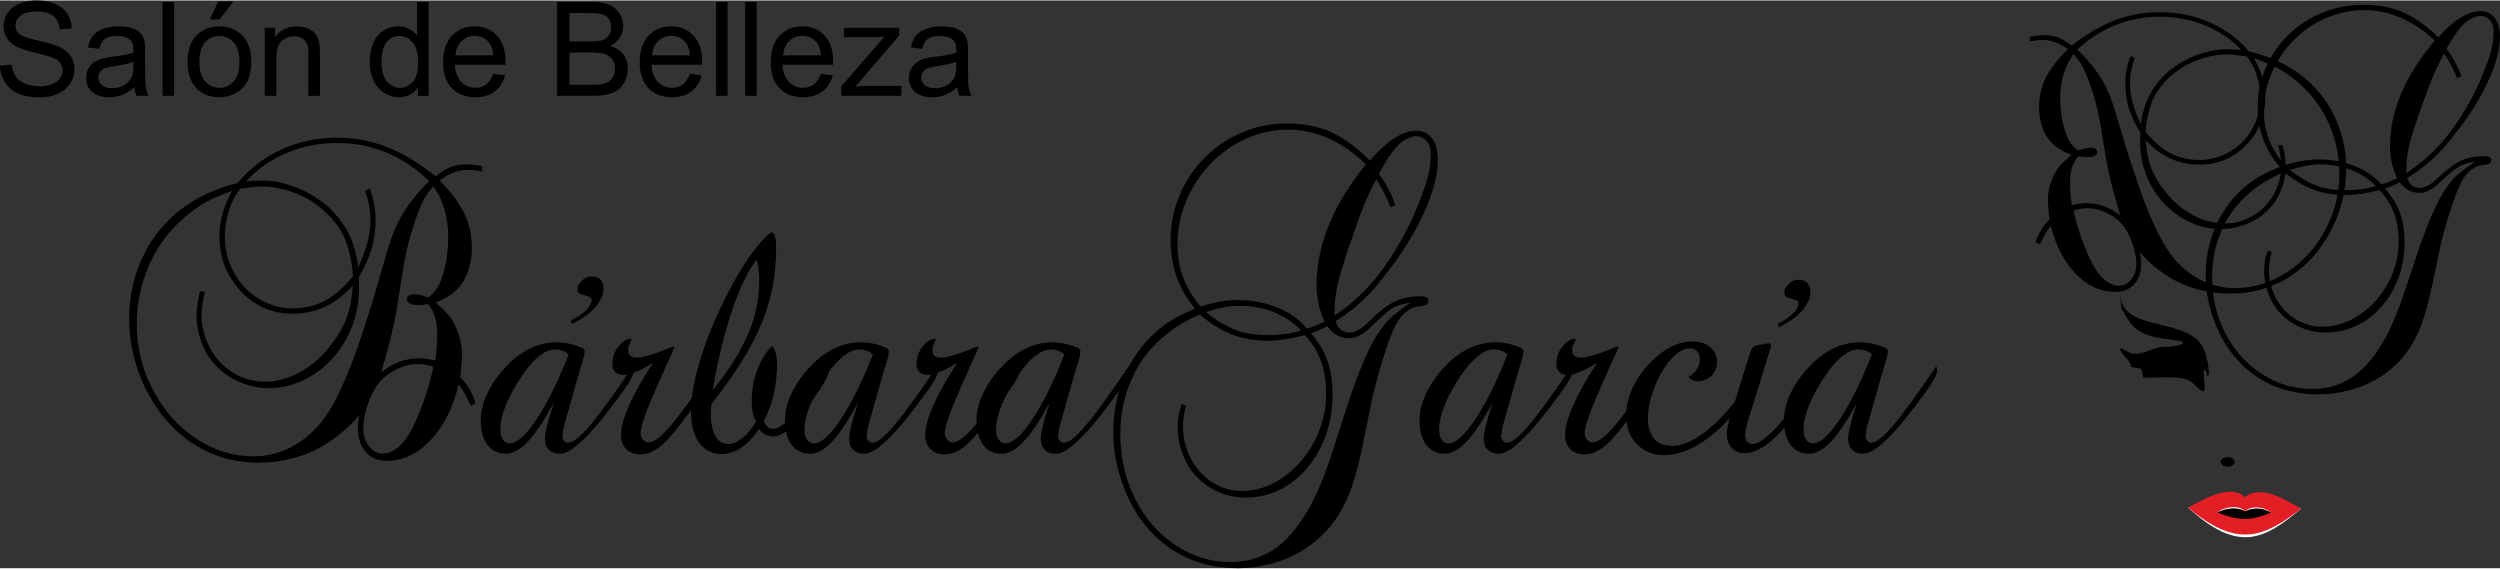 <?xml version="1.0" encoding="UTF-8"?>
<!DOCTYPE svg PUBLIC "-//W3C//DTD SVG 1.0//EN" "http://www.w3.org/TR/2001/REC-SVG-20010904/DTD/svg10.dtd">
<!-- Creator: CorelDRAW X8 -->
<svg xmlns="http://www.w3.org/2000/svg" xml:space="preserve" width="488px" height="111px" version="1.0" style="shape-rendering:geometricPrecision; text-rendering:geometricPrecision; image-rendering:optimizeQuality; fill-rule:evenodd; clip-rule:evenodd"
viewBox="0 0 365453 82994"
 xmlns:xlink="http://www.w3.org/1999/xlink">
 <rect x="0" y="0" width="365453" height="82994" fill="#333333" stroke="none"/>
 <defs>
  <style type="text/css">
   <![CDATA[
    .fil1 {fill:black}
    .fil4 {fill:black}
    .fil3 {fill:#E31E24}
    .fil2 {fill:#FEFEFE}
    .fil0 {fill:black;fill-rule:nonzero}
   ]]>
  </style>
 </defs>
 <g id="Capa_x0020_1">
  <g id="_2926017536432">
   <path class="fil0" d="M83134 51743c-232,-231 -529,-409 -887,-532 -357,-131 -730,-192 -1124,-192 -694,0 -1438,300 -2220,902 -790,601 -1595,1495 -2429,2690 -1087,1596 -1921,3077 -2488,4448 -565,1373 -849,2591 -849,3655 0,617 127,1110 372,1480 247,370 581,555 1006,555 1043,0 2347,-1164 3903,-3492 1557,-2321 3129,-5497 4716,-9514zm-2183 7085c-1437,2622 -2711,4518 -3821,5683 -1102,1163 -2168,1750 -3189,1750 -1132,0 -2026,-432 -2681,-1296 -656,-871 -983,-2066 -983,-3608 0,-1380 395,-2829 1177,-4348 789,-1511 1884,-2930 3299,-4256 976,-902 2019,-1588 3144,-2066 1117,-471 2257,-709 3426,-709 686,0 1349,77 1997,223 648,154 1289,370 1929,656l216 338 0 93c0,363 -179,1118 -544,2259 -186,601 -334,1080 -432,1442l-2012 7116c-14,31 -29,77 -44,139 -141,647 -216,1141 -216,1487 0,240 82,456 254,649 163,184 357,276 573,276 700,0 1758,-824 3165,-2482 1409,-1657 3524,-4556 6325,-8696 45,108 82,208 104,316 22,108 30,208 30,316 0,509 -462,1426 -1393,2729l-224 316 -260 363c-4216,5828 -7188,8743 -8901,8743 -715,0 -1266,-193 -1647,-579 -387,-377 -581,-941 -581,-1681 0,-393 105,-1002 306,-1842 201,-833 529,-1943 983,-3331zm23751 -5828c46,154 75,269 90,354 14,85 22,162 22,240 0,693 -647,1927 -1944,3700 -201,286 -365,509 -477,655 -2562,3648 -4394,5960 -5504,6939 -1104,979 -2175,1465 -3204,1465 -915,0 -1631,-254 -2137,-756 -514,-508 -767,-1225 -767,-2158 0,-1056 402,-2491 1213,-4318 806,-1819 1968,-3870 3479,-6159 -872,554 -1691,986 -2443,1302 -759,316 -1364,479 -1811,479 -558,0 -975,-139 -1266,-410 -290,-270 -439,-670 -439,-1195 0,-902 276,-1726 819,-2466 544,-740 1184,-1149 1908,-1242l88 139c-200,401 -342,717 -409,925 -74,208 -112,401 -112,563 0,393 105,686 313,872 216,192 536,284 976,284 447,0 1073,-123 1877,-362 797,-239 1944,-663 3449,-1264l171 139c-2167,4772 -3538,7902 -4104,9405 -566,1496 -849,2536 -849,3123 0,377 119,701 349,964 232,262 500,392 806,392 714,0 1705,-709 2971,-2135 1267,-1419 3576,-4580 6935,-9475zm-531 3978c2339,-2861 4060,-5590 5170,-8180 1102,-2590 1653,-5196 1653,-7833 0,-555 -30,-1095 -96,-1603 -68,-510 -164,-1010 -298,-1489 -1289,1712 -2496,4210 -3605,7494 -1111,3285 -2049,7155 -2824,11611zm6779 5689c-813,1188 -1684,2098 -2608,2715 -924,616 -1870,925 -2845,925 -1393,0 -2495,-556 -3293,-1658 -797,-1110 -1198,-2637 -1198,-4580 0,-2266 543,-5073 1623,-8395 1087,-3331 2593,-6769 4529,-10323 975,-1782 1944,-3316 2913,-4611 967,-1295 1854,-2243 2674,-2845l261 46c156,209 275,502 349,871 75,363 105,841 105,1435 0,3839 -701,7478 -2116,10925 -1408,3453 -3858,7393 -7345,11833 -14,170 -30,379 -44,633 -30,408 -45,671 -45,794 0,1403 224,2490 678,3253 447,772 1088,1157 1914,1157 641,0 1327,-293 2049,-879 730,-593 1385,-1403 1966,-2428 -215,-386 -380,-826 -484,-1319 -97,-486 -149,-1049 -149,-1680 0,-1520 261,-3000 782,-4426 529,-1434 1229,-2606 2115,-3523l202 0c201,347 357,716 454,1118 104,400 156,848 156,1341 0,1581 -163,3091 -499,4541 -335,1442 -826,2745 -1467,3909 165,370 350,655 581,840 223,193 499,285 820,285 737,0 1683,-647 2823,-1950 1146,-1303 2867,-3740 5169,-7309 52,108 97,216 127,324 30,116 44,239 44,377 0,479 -424,1373 -1266,2669l-156 246c-1639,2514 -2973,4271 -3985,5266 -1006,994 -1929,1487 -2756,1487 -410,0 -790,-92 -1140,-269 -350,-185 -663,-447 -938,-795zm16652 -10924c-231,-231 -528,-409 -887,-532 -357,-131 -729,-192 -1124,-192 -693,0 -1438,300 -2220,902 -790,601 -1595,1495 -2429,2690 -1087,1596 -1921,3077 -2487,4448 -566,1373 -850,2591 -850,3655 0,617 127,1110 373,1480 246,370 581,555 1005,555 1044,0 2347,-1164 3903,-3492 1558,-2321 3129,-5497 4716,-9514zm-2183 7085c-1437,2622 -2712,4518 -3821,5683 -1102,1163 -2168,1750 -3188,1750 -1133,0 -2026,-432 -2681,-1296 -656,-871 -984,-2066 -984,-3608 0,-1380 395,-2829 1177,-4348 789,-1511 1884,-2930 3299,-4256 977,-902 2019,-1588 3144,-2066 1118,-471 2258,-709 3426,-709 686,0 1349,77 1997,223 648,154 1289,370 1929,656l216 338 0 93c0,363 -179,1118 -543,2259 -187,601 -335,1080 -433,1442l-2011 7116c-15,31 -29,77 -45,139 -141,647 -216,1141 -216,1487 0,240 83,456 254,649 163,184 358,276 573,276 700,0 1758,-824 3166,-2482 1408,-1657 3523,-4556 6324,-8696 46,108 82,208 104,316 22,108 30,208 30,316 0,509 -462,1426 -1393,2729l-224 316 -260 363c-4216,5828 -7188,8743 -8901,8743 -715,0 -1266,-193 -1647,-579 -387,-377 -581,-941 -581,-1681 0,-393 105,-1002 306,-1842 201,-833 529,-1943 983,-3331zm23752 -5828c45,154 75,269 89,354 15,85 22,162 22,240 0,693 -647,1927 -1944,3700 -201,286 -364,509 -477,655 -2562,3648 -4394,5960 -5504,6939 -1103,979 -2175,1465 -3203,1465 -916,0 -1632,-254 -2138,-756 -514,-508 -767,-1225 -767,-2158 0,-1056 402,-2491 1214,-4318 805,-1819 1967,-3870 3478,-6159 -871,554 -1691,986 -2442,1302 -760,316 -1364,479 -1812,479 -557,0 -975,-139 -1265,-410 -291,-270 -440,-670 -440,-1195 0,-902 276,-1726 820,-2466 543,-740 1184,-1149 1907,-1242l89 139c-201,401 -343,717 -409,925 -75,208 -113,401 -113,563 0,393 105,686 313,872 216,192 537,284 976,284 447,0 1074,-123 1877,-362 797,-239 1944,-663 3449,-1264l171 139c-2167,4772 -3537,7902 -4104,9405 -566,1496 -848,2536 -848,3123 0,377 118,701 349,964 232,262 499,392 805,392 715,0 1705,-709 2971,-2135 1267,-1419 3577,-4580 6936,-9475zm6433 -1257c-231,-231 -528,-409 -887,-532 -357,-131 -729,-192 -1124,-192 -693,0 -1439,300 -2220,902 -789,601 -1594,1495 -2428,2690 -1088,1596 -1922,3077 -2489,4448 -565,1373 -849,2591 -849,3655 0,617 128,1110 373,1480 246,370 581,555 1005,555 1044,0 2347,-1164 3904,-3492 1556,-2321 3129,-5497 4715,-9514zm-2183 7085c-1437,2622 -2711,4518 -3821,5683 -1102,1163 -2168,1750 -3188,1750 -1132,0 -2026,-432 -2681,-1296 -656,-871 -984,-2066 -984,-3608 0,-1380 395,-2829 1177,-4348 789,-1511 1885,-2930 3300,-4256 976,-902 2019,-1588 3143,-2066 1118,-471 2258,-709 3427,-709 685,0 1348,77 1997,223 647,154 1288,370 1928,656l217 338 0 93c0,363 -179,1118 -544,2259 -186,601 -335,1080 -433,1442l-2011 7116c-15,31 -29,77 -44,139 -142,647 -217,1141 -217,1487 0,240 83,456 254,649 164,184 357,276 573,276 701,0 1758,-824 3166,-2482 1408,-1657 3524,-4556 6324,-8696 45,108 82,208 105,316 22,108 29,208 29,316 0,509 -461,1426 -1392,2729l-225 316 -260 363c-4216,5828 -7188,8743 -8901,8743 -715,0 -1266,-193 -1647,-579 -386,-377 -581,-941 -581,-1681 0,-393 105,-1002 306,-1842 201,-833 529,-1943 983,-3331z"/>
   <path class="fil0" d="M62745 26389c-3879,-3692 -8360,-5550 -13455,-5550 -2663,0 -5116,485 -7389,1454 -2331,993 -4292,2366 -5909,4131l591 -35c1527,-46 2118,-69 1794,-69 1260,0 2531,208 3791,612 1281,403 2508,957 3656,1649 1193,727 2197,1535 3009,2435 1015,1130 1806,2296 2342,3519 546,1210 947,2687 1214,4430 1170,-2550 1762,-4800 1762,-6761 0,-1488 -256,-2942 -780,-4361l679 -369c569,1546 847,3057 847,4523 0,1603 -189,3045 -579,4326 -390,1269 -1015,2630 -1861,4095 22,312 33,842 33,1581 0,2595 -591,5030 -1772,7303 -1215,2273 -2832,4073 -4861,5376 -2074,1328 -4247,1996 -6532,1996 -1460,0 -2843,-288 -4146,-842 -1304,-519 -2441,-1269 -3400,-2238 -959,-923 -1694,-2042 -2219,-3380 -546,-1281 -813,-2677 -813,-4189 0,-923 155,-2099 490,-3519l714 69c-324,1420 -491,2539 -491,3347 0,1742 412,3368 1249,4903 824,1534 1939,2723 3355,3588 1415,877 2966,1316 4637,1316 1772,0 3500,-473 5195,-1420 1683,-923 3143,-2215 4414,-3853 1080,-1396 1873,-2734 2352,-4026 479,-1281 780,-2862 914,-4731 -1349,1442 -2721,2481 -4114,3115 -1437,646 -2998,981 -4670,981 -3009,0 -5551,-1108 -7613,-3323 -2073,-2204 -3099,-4903 -3099,-8111 0,-2065 602,-4245 1828,-6518 -1727,635 -3043,1200 -3957,1719 -914,496 -1995,1303 -3267,2399 -2174,1939 -3834,4235 -4959,6900 -1160,2699 -1728,5504 -1728,8387 0,3485 780,6715 2352,9657 1538,2977 3633,5342 6264,7107 2609,1753 5428,2631 8461,2631 2196,0 4269,-589 6208,-1754 1951,-1177 3590,-2826 4893,-4973 1284,-2053 2676,-5191 4182,-9425 1459,-4374 2485,-7626 3064,-9773 836,-2954 1416,-4914 1772,-5883 324,-993 758,-1985 1306,-2977 912,-1731 2328,-3554 4246,-5469zm-11137 13891c-199,-2226 -612,-4096 -1247,-5573 -647,-1441 -1628,-2746 -2932,-3888 -1137,-1084 -2541,-1961 -4213,-2642 -1706,-646 -3345,-980 -4939,-980 -713,0 -1772,115 -3165,334 -691,842 -1237,1892 -1628,3150 -424,1257 -623,2549 -623,3854 0,1845 444,3588 1337,5237 891,1650 2106,2919 3622,3819 1505,946 3166,1419 4994,1419 1750,0 3311,-369 4704,-1119 1371,-738 2731,-1938 4090,-3611zm11985 12333c211,-922 322,-2215 322,-3888 0,-1846 -445,-3299 -1338,-4360 -501,114 -924,172 -1271,172 -1225,0 -1827,-300 -1827,-911 56,-450 423,-681 1070,-681 524,0 1215,162 2063,473 802,-623 1371,-1339 1693,-2123 803,-1961 1215,-4211 1215,-6760 0,-2862 -725,-5319 -2162,-7373 -736,820 -1294,1638 -1661,2469 -413,877 -825,1961 -1237,3242 -546,1673 -1003,3484 -1382,5446 -235,1395 -513,3161 -847,5307 -257,1730 -569,3380 -948,4938 -346,1511 -870,3449 -1560,5814 1671,-1372 3533,-2065 5583,-2065 525,0 1283,104 2287,300zm-235 946c-736,-265 -1482,-404 -2219,-404 -1070,0 -2106,254 -3131,750 -1093,542 -1929,1166 -2520,1893 -668,784 -1237,1845 -1694,3172 -457,1304 -691,2492 -691,3553 0,1062 279,1939 825,2631 557,727 1226,1085 1984,1085 1851,0 3499,-1638 4938,-4903 1126,-2608 1962,-5204 2508,-7777zm6176 5307l-692 405c-691,-1523 -1293,-2562 -1794,-3105 -825,3358 -2174,6035 -4047,8042 -1917,2054 -4058,3080 -6431,3080 -1305,0 -2341,-426 -3099,-1292 -770,-853 -1149,-2030 -1149,-3542 0,-588 67,-1200 201,-1822 -4013,4614 -8906,6922 -14703,6922 -2017,0 -3879,-277 -5585,-842 -1738,-588 -3333,-1397 -4758,-2435 -1483,-1061 -2832,-2399 -4058,-4027 -1516,-2088 -2642,-4267 -3356,-6517 -791,-2343 -1182,-4742 -1182,-7200 0,-3219 658,-6218 1963,-8987 1282,-2757 3121,-5065 5517,-6934 2353,-1823 5150,-3127 8394,-3923 1672,-2065 3790,-3692 6331,-4869 2531,-1165 5273,-1754 8238,-1754 2519,0 4927,451 7212,1351 2307,899 4682,2330 7123,4292 914,-693 1672,-1154 2285,-1385 669,-243 1438,-369 2285,-369 569,0 1315,92 2252,265l0 785c-825,-162 -1516,-243 -2062,-243 -1438,0 -2820,520 -4147,1558 1683,1708 2887,3334 3623,4868 724,1512 1082,3185 1082,5031 0,1246 -213,2434 -648,3588 -401,1062 -991,1961 -1805,2699 -580,566 -1528,1120 -2832,1662 959,831 1606,1477 1951,1926 546,670 1003,1547 1371,2597 357,1061 525,2099 525,3115 0,288 -57,1061 -157,2295l0 312c-44,104 -78,335 -100,669 981,947 1727,2216 2252,3784z"/>
   <path class="fil0" d="M191654 48674c1091,1261 1886,2589 2384,3982 498,1415 753,3059 753,4946 0,2150 -329,4113 -965,5912 -667,1843 -1567,3444 -2702,4793 -1144,1372 -2490,2446 -4038,3214 -1546,768 -3199,1151 -4937,1151 -1389,0 -2692,-252 -3911,-767 -1219,-516 -2290,-1239 -3200,-2183 -933,-921 -1644,-2051 -2142,-3378 -497,-1283 -741,-2632 -741,-4047 0,-1108 191,-2205 594,-3280l645 231c-306,964 -465,1919 -465,2851 0,1810 381,3422 1145,4859 794,1503 1833,2654 3136,3466 1325,855 2755,1284 4291,1284 2131,0 4145,-658 6052,-1986 1929,-1349 3455,-3115 4600,-5309 1134,-2204 1706,-4530 1706,-6964 0,-3565 -1049,-6395 -3138,-8523 -2087,538 -3889,812 -5404,812 -1972,0 -3698,-307 -5182,-899 -1558,-581 -3137,-1558 -4747,-2929 -2364,987 -4430,2336 -6211,4047 -1780,1734 -3115,3740 -4005,6010 -933,2294 -1400,4761 -1400,7427 0,3422 711,6559 2141,9410 1452,2896 3402,5155 5871,6779 2459,1678 5172,2511 8128,2511 2586,0 4854,-745 6804,-2215 1939,-1459 3699,-3740 5278,-6844 720,-1437 1452,-3181 2172,-5243 392,-1130 720,-2139 996,-3016 307,-922 541,-1612 679,-2073 147,-461 275,-867 370,-1207 1844,-5824 3433,-9850 4759,-12054 657,-1086 1250,-1931 1770,-2501 507,-559 1388,-1294 2638,-2194 21,-11 276,-208 774,-570 -890,120 -1643,340 -2269,636 -583,286 -1271,812 -2076,1579l-1653 1569c-1008,943 -1993,1415 -2946,1415 -1283,0 -2343,-582 -3170,-1766 -636,340 -1430,702 -2384,1064zm-1463 -450c-1102,-1141 -2426,-2029 -3973,-2665 -1611,-625 -3306,-933 -5066,-933 -1377,0 -3009,308 -4875,933 1601,1261 3075,2139 4420,2632 1324,494 2861,735 4620,735 1908,0 3529,-230 4874,-702zm3445 -1283c-785,-1635 -1176,-3422 -1176,-5375 0,-5802 2395,-11670 7206,-17604 -1166,-1141 -2363,-2084 -3603,-2830 -1240,-745 -2512,-1305 -3804,-1689 -1293,-373 -2619,-559 -3965,-559 -2108,0 -4154,439 -6145,1316 -1918,855 -3656,2084 -5183,3663 -1515,1569 -2691,3368 -3539,5396 -868,2019 -1303,4158 -1303,6428 0,1722 264,3291 805,4728 540,1502 1398,2950 2575,4332 1971,-636 3794,-954 5468,-954 1410,0 2734,165 3974,504 1346,374 2490,845 3445,1415 1016,603 1906,1350 2670,2249l498 -154c328,-87 858,-306 1579,-647 0,0 170,-77 498,-219zm1463 -1712l0 867c1982,-1403 3677,-2873 5055,-4398 1387,-1525 2755,-3400 4101,-5648 1409,-2359 2596,-4871 3571,-7525 498,-1327 848,-2479 1059,-3444 181,-878 276,-1755 276,-2633 0,-768 -202,-1393 -593,-1864 -413,-494 -932,-735 -1548,-735 -455,0 -953,154 -1494,450 -519,274 -1027,701 -1546,1283 -711,833 -1516,2095 -2427,3762 911,1152 1716,2676 2427,4563l-689 318 -372 -867c-561,-1239 -1134,-2314 -1738,-3213 -699,1283 -1345,2654 -1928,4113 -307,757 -764,1996 -1357,3729 -710,1996 -1187,3411 -1430,4245 -435,1349 -753,2435 -933,3280 -287,1370 -434,2610 -434,3717zm159 1646c307,1107 964,1667 1981,1667 869,0 1813,-526 2829,-1569 1400,-1392 2660,-2369 3752,-2928 1060,-537 2353,-800 3878,-800 732,0 1092,208 1092,636 0,285 -85,471 -254,581 -202,109 -572,198 -1113,263 -519,33 -1039,230 -1557,571 -531,361 -986,812 -1357,1348 -583,802 -1240,2304 -1960,4531 -351,1075 -668,2128 -965,3148 -561,2062 -847,3159 -869,3279l-1399 6878c-699,3476 -1451,6164 -2267,8072 -849,1963 -1909,3642 -3190,5013 -1123,1195 -2342,2182 -3668,2950 -1366,812 -2839,1426 -4407,1832 -1611,428 -3201,647 -4748,647 -5405,0 -9792,-1909 -13162,-5726 -1601,-1820 -2851,-4003 -3762,-6547 -912,-2534 -1367,-5090 -1367,-7689 0,-1963 275,-3906 805,-5814 541,-1864 1314,-3576 2332,-5144 974,-1536 2193,-2906 3666,-4113 615,-527 1357,-1031 2204,-1502 540,-330 1515,-802 2947,-1415 -2385,-2787 -3572,-6154 -3572,-10092 0,-2292 446,-4464 1335,-6526 870,-2073 2099,-3904 3699,-5495 1590,-1580 3422,-2808 5490,-3663 2034,-856 4195,-1283 6496,-1283 2395,0 4536,416 6422,1250 1885,877 3782,2270 5679,4179 2513,-2907 4780,-4366 6837,-4366 932,0 1684,384 2267,1152 551,768 838,1777 838,3027 0,2008 -542,4300 -1622,6877 -1113,2655 -2670,5364 -4652,8128 -1102,1491 -2024,2687 -2766,3564 -870,1009 -1781,1931 -2734,2765 -933,790 -1983,1557 -3158,2314z"/>
   <path class="fil0" d="M220366 51742c-230,-232 -528,-409 -886,-532 -357,-130 -730,-192 -1125,-192 -692,0 -1437,299 -2219,902 -790,600 -1594,1494 -2428,2690 -1087,1595 -1922,3076 -2489,4448 -565,1373 -848,2591 -848,3655 0,616 126,1110 372,1480 245,371 580,555 1006,555 1042,0 2346,-1164 3902,-3492 1557,-2321 3129,-5497 4715,-9514zm-2182 7085c-1438,2622 -2711,4518 -3821,5682 -1102,1164 -2169,1750 -3189,1750 -1131,0 -2025,-432 -2681,-1295 -656,-871 -982,-2066 -982,-3608 0,-1381 393,-2830 1176,-4348 789,-1511 1884,-2930 3300,-4256 975,-902 2018,-1588 3144,-2067 1117,-469 2256,-709 3426,-709 685,0 1348,78 1997,224 647,154 1287,370 1928,656l216 339 0 92c0,362 -179,1118 -545,2259 -185,601 -334,1079 -430,1442l-2011 7115c-15,31 -30,78 -45,139 -142,648 -216,1142 -216,1488 0,239 81,455 253,648 163,186 357,278 573,278 701,0 1758,-826 3166,-2483 1408,-1657 3523,-4556 6324,-8697 45,109 82,209 105,317 21,108 29,208 29,316 0,509 -461,1426 -1393,2730l-223 314 -261 364c-4216,5828 -7188,8742 -8901,8742 -715,0 -1267,-193 -1646,-578 -388,-377 -582,-941 -582,-1681 0,-393 105,-1002 306,-1842 202,-833 529,-1944 983,-3331zm24524 -5828c44,154 74,269 89,354 15,85 21,162 21,239 0,693 -647,1928 -1942,3701 -202,286 -366,509 -477,655 -2563,3647 -4395,5959 -5504,6939 -1103,979 -2176,1465 -3204,1465 -916,0 -1631,-255 -2138,-755 -514,-510 -768,-1226 -768,-2159 0,-1057 403,-2491 1215,-4319 804,-1819 1966,-3870 3479,-6159 -871,555 -1691,987 -2443,1303 -761,316 -1364,478 -1810,478 -560,0 -976,-139 -1267,-409 -291,-269 -440,-670 -440,-1195 0,-902 276,-1727 821,-2467 543,-740 1183,-1149 1906,-1242l89 140c-200,401 -342,717 -410,924 -75,209 -111,402 -111,564 0,393 105,686 313,871 216,193 536,285 976,285 446,0 1072,-123 1876,-362 798,-239 1946,-663 3449,-1265l171 140c-2167,4772 -3537,7902 -4104,9405 -566,1496 -849,2537 -849,3122 0,379 120,702 350,964 231,263 499,394 805,394 715,0 1705,-710 2972,-2136 1267,-1419 3575,-4580 6935,-9475zm14489 362c16,61 31,131 38,200 8,77 8,201 8,363 0,392 -97,825 -298,1287 -194,471 -581,1149 -1163,2035 -1966,2953 -4037,5220 -6212,6816 -2175,1596 -4290,2397 -6362,2397 -1601,0 -2912,-539 -3946,-1626 -1037,-1087 -1550,-2467 -1550,-4155 0,-1188 246,-2375 730,-3571 491,-1186 1184,-2319 2085,-3383 1073,-1250 2198,-2214 3367,-2884 1177,-671 2331,-1002 3487,-1002 1072,0 1943,285 2614,847 670,563 1006,1304 1006,2229 0,748 -276,1395 -827,1943 -560,539 -1214,809 -1990,809 -319,0 -587,-46 -796,-146 -210,-100 -395,-263 -559,-486 499,-285 901,-663 1206,-1118 306,-463 455,-909 455,-1342 0,-547 -127,-963 -372,-1264 -247,-300 -604,-454 -1065,-454 -529,0 -1059,177 -1602,531 -551,355 -1080,879 -1609,1566 -857,1087 -1564,2396 -2116,3932 -551,1534 -827,2937 -827,4201 0,1295 306,2282 910,2976 603,694 1475,1040 2629,1040 1803,0 3821,-1025 6063,-3068 2243,-2051 4470,-4942 6696,-8673zm-4145 7024l2853 -9106c89,-254 200,-447 327,-570 134,-132 306,-217 522,-263l1645 -315 172 0c104,0 179,23 238,77 60,54 90,131 90,238 0,77 0,131 -8,170 -7,39 -22,69 -37,100l-3032 9761c-254,779 -432,1426 -551,1928 -112,500 -171,871 -171,1095 0,423 97,747 298,986 193,231 469,347 812,347 894,0 2182,-964 3873,-2884 1699,-1919 3837,-4827 6406,-8727 30,139 53,247 67,339 16,93 22,170 22,247 0,694 -655,1967 -1966,3816 -202,294 -350,509 -455,655 -2078,2868 -3821,4896 -5213,6092 -1401,1195 -2704,1795 -3926,1795 -790,0 -1415,-255 -1891,-771 -471,-508 -709,-1195 -709,-2050 0,-301 53,-709 165,-1211 111,-508 267,-1087 469,-1749zm20582 -8643c-230,-232 -528,-409 -887,-532 -356,-130 -728,-192 -1123,-192 -693,0 -1438,299 -2220,902 -789,600 -1593,1494 -2428,2690 -1088,1595 -1923,3076 -2488,4448 -566,1373 -849,2591 -849,3655 0,616 127,1110 373,1480 245,371 581,555 1005,555 1042,0 2345,-1164 3903,-3492 1556,-2321 3129,-5497 4714,-9514zm-2181 7085c-1438,2622 -2712,4518 -3822,5682 -1103,1164 -2167,1750 -3188,1750 -1133,0 -2026,-432 -2682,-1295 -655,-871 -982,-2066 -982,-3608 0,-1381 394,-2830 1176,-4348 790,-1511 1885,-2930 3301,-4256 975,-902 2017,-1588 3143,-2067 1117,-469 2256,-709 3426,-709 685,0 1349,78 1996,224 648,154 1289,370 1929,656l217 339 0 92c0,362 -179,1118 -545,2259 -186,601 -335,1079 -431,1442l-2011 7115c-16,31 -30,78 -45,139 -143,648 -216,1142 -216,1488 0,239 81,455 253,648 164,186 357,278 573,278 701,0 1758,-826 3166,-2483 1408,-1657 3523,-4556 6324,-8697 45,109 83,209 105,317 22,108 30,208 30,316 0,509 -463,1426 -1394,2730l-223 314 -261 364c-4216,5828 -7188,8742 -8901,8742 -715,0 -1267,-193 -1647,-578 -386,-377 -581,-941 -581,-1681 0,-393 105,-1002 306,-1842 202,-833 529,-1944 984,-3331z"/>
   <path class="fil0" d="M83473 46784c1704,-883 2691,-1763 2963,-2648 98,-317 74,-543 -77,-675 -147,-129 -416,-244 -808,-336 -389,-93 -671,-182 -836,-266 -171,-84 -259,-243 -271,-477 -18,-84 -21,-204 -7,-362 19,-155 26,-243 25,-270 292,-455 589,-800 890,-1043 300,-243 690,-363 1166,-363 662,0 1142,226 1424,681 288,451 356,1057 213,1812 -544,1768 -2060,3253 -4544,4456l-138 -509z"/>
   <path class="fil0" d="M259897 47268c1704,-884 2691,-1764 2962,-2648 98,-317 75,-543 -77,-676 -147,-128 -415,-243 -808,-336 -388,-92 -670,-181 -836,-265 -170,-84 -259,-243 -270,-477 -19,-85 -22,-204 -7,-362 18,-155 25,-243 24,-270 292,-455 589,-800 890,-1043 301,-244 691,-363 1166,-363 662,0 1142,225 1424,681 289,451 357,1057 213,1812 -543,1768 -2059,3253 -4543,4455l-138 -508z"/>
   <path class="fil0" d="M0 9535l1704 -154c80,690 268,1254 564,1698 298,441 757,798 1379,1072 623,272 1325,409 2103,409 693,0 1302,-102 1832,-310 529,-207 922,-491 1180,-851 259,-361 390,-754 390,-1175 0,-428 -124,-801 -374,-1123 -248,-319 -660,-587 -1234,-807 -367,-141 -1181,-364 -2441,-667 -1261,-304 -2142,-587 -2646,-855 -654,-345 -1139,-773 -1459,-1280 -321,-508 -482,-1079 -482,-1708 0,-695 199,-1343 591,-1943 393,-603 964,-1059 1720,-1372 753,-312 1592,-469 2515,-469 1015,0 1912,163 2686,491 776,326 1373,807 1791,1446 418,635 641,1356 673,2160l-1742 134c-93,-864 -409,-1519 -948,-1959 -540,-444 -1337,-664 -2390,-664 -1098,0 -1898,201 -2400,603 -500,402 -752,887 -752,1456 0,490 178,896 532,1216 351,315 1260,643 2735,976 1475,335 2485,625 3035,874 795,367 1385,830 1764,1394 380,562 569,1210 569,1944 0,731 -208,1413 -626,2058 -418,645 -1015,1145 -1797,1504 -782,357 -1659,536 -2639,536 -1238,0 -2275,-183 -3111,-543 -839,-360 -1494,-903 -1969,-1630 -479,-726 -727,-1545 -753,-2461zm19645 3159c-626,533 -1229,907 -1806,1126 -578,220 -1197,329 -1861,329 -1091,0 -1931,-264 -2518,-798 -587,-529 -881,-1209 -881,-2035 0,-486 113,-929 333,-1331 223,-402 514,-721 871,-964 360,-243 762,-428 1212,-552 332,-86 833,-169 1500,-252 1360,-159 2365,-354 3006,-578 6,-230 10,-377 10,-437 0,-682 -160,-1164 -479,-1446 -431,-379 -1072,-567 -1921,-567 -794,0 -1382,140 -1758,418 -380,278 -657,768 -840,1477l-1646 -229c150,-706 396,-1277 740,-1711 345,-434 843,-766 1494,-1002 647,-233 1404,-351 2259,-351 848,0 1542,98 2074,300 530,201 922,449 1171,753 249,303 424,686 527,1149 54,287 83,804 83,1547l0 2234c0,1561 35,2547 105,2964 67,419 207,818 412,1201l-1762 0c-169,-355 -278,-770 -325,-1245zm-134 -3734c-613,249 -1532,460 -2757,632 -696,99 -1187,211 -1475,335 -287,125 -507,307 -663,543 -157,239 -237,504 -237,798 0,443 170,817 511,1113 342,297 839,447 1494,447 647,0 1225,-140 1732,-425 504,-280 878,-666 1114,-1155 182,-379 271,-938 271,-1675l10 -613zm4254 4979l0 -13709 1685 0 0 13709 -1685 0zm3659 -4969c0,-1835 512,-3194 1536,-4079 851,-734 1895,-1100 3124,-1100 1362,0 2479,447 3347,1340 865,891 1299,2125 1299,3699 0,1276 -191,2278 -574,3009 -383,731 -942,1298 -1676,1704 -731,405 -1532,606 -2396,606 -1392,0 -2515,-443 -3373,-1334 -859,-890 -1287,-2172 -1287,-3845zm1724 3c0,1271 278,2221 833,2850 558,632 1257,947 2103,947 836,0 1532,-315 2090,-950 555,-635 833,-1602 833,-2901 0,-1226 -281,-2154 -839,-2782 -559,-633 -1254,-948 -2084,-948 -846,0 -1545,313 -2103,941 -555,628 -833,1576 -833,2843zm1532 -6197l1225 -2623 2221 0 -2049 2623 -1397 0zm8025 11163l0 -9937 1513 0 0 1410c728,-1082 1781,-1621 3156,-1621 600,0 1149,108 1649,322 502,214 879,498 1127,846 249,347 425,763 524,1241 60,313 92,858 92,1637l0 6102 -1685 0 0 -6038c0,-686 -64,-1200 -195,-1538 -131,-339 -363,-609 -695,-814 -332,-201 -724,-303 -1172,-303 -714,0 -1330,226 -1850,683 -521,453 -779,1318 -779,2588l0 5422 -1685 0zm22383 0l0 -1261c-629,979 -1555,1471 -2777,1471 -791,0 -1518,-217 -2179,-654 -664,-434 -1178,-1043 -1545,-1822 -364,-782 -546,-1679 -546,-2693 0,-990 167,-1886 496,-2694 331,-804 826,-1423 1486,-1851 658,-431 1398,-644 2212,-644 600,0 1133,128 1599,380 465,252 845,583 1139,988l0 -4929 1685 0 0 13709 -1570 0zm-5323 -4956c0,1270 268,2218 807,2846 536,629 1171,941 1902,941 737,0 1363,-299 1880,-899 514,-601 772,-1516 772,-2748 0,-1353 -262,-2349 -788,-2984 -524,-635 -1172,-950 -1940,-950 -750,0 -1375,303 -1880,912 -501,610 -753,1570 -753,2882zm16335 1739l1742 230c-271,1011 -778,1800 -1518,2358 -741,559 -1686,839 -2837,839 -1449,0 -2598,-447 -3447,-1340 -849,-890 -1273,-2144 -1273,-3756 0,-1666 428,-2961 1286,-3880 859,-923 1972,-1382 3341,-1382 1325,0 2406,450 3246,1353 839,903 1260,2173 1260,3810 0,99 -4,249 -10,447l-7399 0c63,1088 369,1924 925,2502 552,577 1244,867 2071,867 615,0 1142,-162 1576,-488 438,-325 782,-845 1037,-1560zm-5514 -2700l5534 0c-74,-836 -288,-1461 -635,-1879 -534,-648 -1230,-974 -2081,-974 -772,0 -1421,259 -1947,776 -523,517 -813,1210 -871,2077zm14838 5917l0 -13709 5145 0c1047,0 1886,137 2521,415 631,277 1126,705 1484,1282 360,575 538,1178 538,1809 0,584 -159,1137 -474,1653 -317,518 -796,936 -1437,1254 830,244 1468,658 1911,1246 448,583 671,1276 671,2073 0,645 -137,1242 -409,1794 -270,552 -606,976 -1004,1276 -399,297 -901,524 -1500,677 -603,153 -1341,230 -2215,230l-5231 0zm1819 -7946l2965 0c804,0 1382,-54 1730,-160 462,-137 810,-367 1043,-686 233,-319 351,-718 351,-1200 0,-456 -109,-858 -329,-1203 -216,-347 -530,-587 -935,-714 -405,-129 -1101,-192 -2083,-192l-2742 0 0 4155zm0 6337l3415 0c587,0 999,-22 1238,-66 415,-74 766,-199 1047,-375 280,-175 510,-430 693,-765 181,-335 270,-721 270,-1158 0,-514 -131,-958 -395,-1337 -262,-380 -625,-645 -1091,-798 -463,-154 -1133,-230 -2004,-230l-3173 0 0 4729zm17597 -1608l1742 230c-272,1011 -778,1800 -1519,2358 -741,559 -1685,839 -2837,839 -1448,0 -2597,-447 -3446,-1340 -849,-890 -1274,-2144 -1274,-3756 0,-1666 428,-2961 1286,-3880 859,-923 1972,-1382 3341,-1382 1325,0 2407,450 3246,1353 839,903 1260,2173 1260,3810 0,99 -3,249 -9,447l-7400 0c64,1088 370,1924 925,2502 552,577 1244,867 2071,867 616,0 1143,-162 1576,-488 438,-325 782,-845 1038,-1560zm-5514 -2700l5533 0c-73,-836 -287,-1461 -635,-1879 -533,-648 -1229,-974 -2081,-974 -772,0 -1420,259 -1946,776 -524,517 -814,1210 -871,2077zm9346 5917l0 -13709 1685 0 0 13709 -1685 0zm4254 0l0 -13709 1685 0 0 13709 -1685 0zm11070 -3217l1742 230c-271,1011 -778,1800 -1518,2358 -741,559 -1686,839 -2837,839 -1449,0 -2598,-447 -3447,-1340 -849,-890 -1273,-2144 -1273,-3756 0,-1666 428,-2961 1286,-3880 858,-923 1972,-1382 3341,-1382 1325,0 2406,450 3245,1353 840,903 1261,2173 1261,3810 0,99 -4,249 -10,447l-7400 0c64,1088 370,1924 925,2502 552,577 1245,867 2072,867 615,0 1142,-162 1576,-488 437,-325 781,-845 1037,-1560zm-5514 -2700l5533 0c-73,-836 -287,-1461 -635,-1879 -533,-648 -1229,-974 -2080,-974 -772,0 -1421,259 -1947,776 -523,517 -814,1210 -871,2077zm8494 5917l0 -1373 6294 -7262c-715,38 -1344,57 -1887,57l-4024 0 0 -1359 8099 0 0 1107 -5386 6299 -1031 1171c756,-63 1465,-95 2126,-95l4598 0 0 1455 -8789 0zm16955 -1245c-626,533 -1229,907 -1806,1126 -578,220 -1197,329 -1861,329 -1091,0 -1931,-264 -2518,-798 -587,-529 -881,-1209 -881,-2035 0,-486 113,-929 333,-1331 223,-402 514,-721 871,-964 360,-243 762,-428 1212,-552 332,-86 834,-169 1500,-252 1360,-159 2365,-354 3006,-578 7,-230 10,-377 10,-437 0,-682 -160,-1164 -479,-1446 -431,-379 -1072,-567 -1921,-567 -794,0 -1381,140 -1758,418 -380,278 -657,768 -839,1477l-1647 -229c150,-706 396,-1277 740,-1711 345,-434 843,-766 1494,-1002 647,-233 1404,-351 2259,-351 848,0 1542,98 2074,300 530,201 923,449 1171,753 249,303 425,686 527,1149 54,287 83,804 83,1547l0 2234c0,1561 35,2547 106,2964 66,419 206,818 411,1201l-1762 0c-169,-355 -278,-770 -325,-1245zm-134 -3734c-613,249 -1532,460 -2757,632 -696,99 -1187,211 -1475,335 -287,125 -507,307 -663,543 -156,239 -237,504 -237,798 0,443 170,817 511,1113 342,297 840,447 1494,447 647,0 1225,-140 1732,-425 505,-280 878,-666 1114,-1155 182,-379 271,-938 271,-1675l10 -613z"/>
   <path class="fil0" d="M303653 7186c3476,-3197 7494,-4806 12060,-4806 2389,0 4587,420 6615,1259 2089,859 3858,2048 5305,3577l-529 -30c-1369,-39 -1897,-60 -1608,-60 -1130,0 -2269,180 -3397,530 -1150,349 -2249,830 -3278,1429 -1070,630 -1969,1328 -2698,2108 -910,979 -1619,1989 -2108,3048 -480,1049 -840,2329 -1080,3837 -1049,-2208 -1579,-4156 -1579,-5855 0,-1290 230,-2549 700,-3777l-609 -320c-511,1339 -760,2647 -760,3916 0,1390 170,2639 519,3748 350,1099 910,2279 1669,3548 -20,269 -29,728 -29,1369 0,2248 529,4356 1588,6325 1090,1968 2538,3527 4357,4656 1858,1150 3808,1729 5856,1729 1309,0 2547,-250 3716,-730 1169,-449 2189,-1099 3047,-1938 860,-800 1520,-1769 1989,-2928 490,-1109 730,-2318 730,-3627 0,-800 -140,-1819 -440,-3048l-640 60c290,1229 441,2198 441,2898 0,1509 -370,2918 -1120,4247 -739,1329 -1739,2358 -3008,3108 -1269,759 -2657,1139 -4155,1139 -1590,0 -3138,-410 -4658,-1229 -1508,-800 -2817,-1919 -3956,-3338 -969,-1209 -1680,-2368 -2109,-3487 -429,-1110 -699,-2479 -819,-4097 1209,1248 2438,2148 3687,2698 1289,559 2688,849 4187,849 2698,0 4966,-960 6824,-2878 1859,-1908 2778,-4247 2778,-7024 0,-1790 -540,-3679 -1639,-5646 1549,549 2728,1039 3547,1488 820,430 1789,1129 2928,2078 1949,1680 3438,3668 4447,5976 1039,2338 1549,4757 1549,7255 0,3028 -699,5826 -2109,8374 -1379,2578 -3257,4627 -5616,6155 -2338,1519 -4865,2279 -7583,2279 -1969,0 -3827,-510 -5565,-1519 -1750,-1019 -3219,-2448 -4388,-4307 -1149,-1779 -2398,-4496 -3747,-8164 -1309,-3788 -2229,-6605 -2748,-8464 -750,-2558 -1269,-4257 -1589,-5096 -289,-860 -679,-1719 -1169,-2568 -819,-1509 -2087,-3088 -3806,-4747zm9982 12031c180,-1928 550,-3547 1119,-4826 579,-1249 1459,-2379 2628,-3367 1019,-940 2279,-1699 3777,-2289 1529,-570 2998,-849 4427,-849 639,0 1588,100 2837,300 619,719 1109,1629 1459,2717 380,1090 559,2209 559,3338 0,1599 -400,3108 -1199,4537 -799,1429 -1888,2528 -3247,3307 -1348,819 -2838,1230 -4486,1230 -1559,0 -2958,-320 -4207,-970 -1229,-639 -2448,-1689 -3667,-3128zm-10741 10683c-190,-800 -290,-1919 -290,-3368 0,-1599 400,-2858 1199,-3777 449,100 830,149 1139,149 1099,0 1638,-259 1638,-789 -60,-390 -379,-589 -959,-589 -469,0 -1088,139 -1848,409 -720,-539 -1229,-1158 -1519,-1839 -719,-1698 -1089,-3647 -1089,-5855 0,-2478 649,-4607 1938,-6385 660,709 1160,1418 1489,2138 370,760 740,1699 1110,2808 489,1449 898,3018 1238,4717 209,1208 459,2738 759,4596 230,1500 510,2928 850,4277 309,1309 779,2988 1399,5037 -1499,-1190 -3168,-1789 -5006,-1789 -470,0 -1150,90 -2048,260zm209 819c660,-229 1330,-350 1989,-350 959,0 1888,221 2807,649 979,470 1728,1010 2258,1639 600,680 1109,1599 1520,2749 409,1129 619,2158 619,3077 0,910 -250,1679 -740,2279 -499,629 -1099,939 -1778,939 -1659,0 -3138,-1419 -4426,-4247 -1010,-2259 -1759,-4507 -2249,-6735zm-5536 4597l620 349c619,-1319 1159,-2218 1609,-2688 739,2908 1948,5226 3627,6966 1719,1778 3636,2667 5765,2667 1169,0 2099,-370 2778,-1119 690,-739 1029,-1759 1029,-3068 0,-509 -60,-1039 -179,-1578 3596,3996 7984,5995 13179,5995 1808,0 3477,-240 5006,-730 1559,-509 2988,-1209 4267,-2108 1329,-919 2538,-2078 3637,-3487 1359,-1809 2369,-3698 3018,-5646 700,-2029 1050,-4107 1050,-6236 0,-2787 -590,-5386 -1759,-7784 -1150,-2388 -2798,-4386 -4947,-6006 -2108,-1578 -4616,-2708 -7525,-3397 -1498,-1789 -3396,-3197 -5674,-4217 -2268,-1009 -4727,-1519 -7375,-1519 -2268,0 -4427,390 -6475,1170 -2069,779 -4196,2018 -6384,3717 -820,-600 -1499,-1000 -2049,-1200 -600,-209 -1289,-319 -2049,-319 -509,0 -1178,80 -2018,230l0 679c740,-140 1359,-209 1849,-209 1289,0 2528,449 3717,1348 -1509,1479 -2588,2889 -3257,4217 -640,1310 -960,2758 -960,4357 0,1079 190,2109 579,3108 360,919 890,1699 1620,2338 519,489 1369,969 2538,1439 -850,719 -1439,1279 -1749,1669 -490,579 -899,1339 -1229,2248 -320,920 -470,1819 -470,2698 0,250 50,919 140,1988l0 271c40,89 70,289 90,579 -880,819 -1549,1918 -2019,3278z"/>
   <path class="fil0" d="M348647 27513c990,1105 1710,2267 2162,3488 452,1240 683,2681 683,4334 0,1883 -298,3603 -875,5179 -606,1614 -1422,3017 -2450,4199 -1038,1201 -2248,2143 -3661,2815 -1403,673 -2902,1009 -4478,1009 -1259,0 -2440,-221 -3546,-672 -1104,-452 -2075,-1086 -2901,-1912 -846,-808 -1490,-1797 -1942,-2960 -451,-1124 -672,-2307 -672,-3546 0,-971 173,-1931 528,-2873l596 202c-278,845 -422,1682 -422,2498 0,1586 345,2998 1037,4257 721,1316 1663,2325 2844,3036 1201,750 2499,1125 3892,1125 1932,0 3757,-577 5487,-1739 1748,-1183 3132,-2729 4170,-4651 1028,-1932 1547,-3968 1547,-6102 0,-3123 -951,-5602 -2845,-7466 -1892,471 -3526,711 -4900,711 -1777,0 -3353,-269 -4699,-788 -1412,-509 -2844,-1365 -4305,-2566 -2142,865 -4016,2048 -5630,3547 -1614,1517 -2825,3276 -3633,5265 -845,2008 -1268,4170 -1268,6505 0,2998 644,5746 1941,8245 1317,2536 3085,4515 5323,5938 2230,1470 4689,2200 7371,2200 2344,0 4400,-653 6168,-1940 1759,-1278 3354,-3277 4786,-5997 653,-1258 1316,-2796 1970,-4593 356,-999 653,-1873 903,-2642 279,-807 490,-1413 615,-1816 134,-403 250,-759 336,-1057 1672,-5103 3114,-8629 4314,-10560 597,-952 1134,-1691 1605,-2191 461,-491 1259,-1134 2393,-1922 19,-19 249,-183 701,-499 -807,105 -1489,297 -2056,557 -529,249 -1153,711 -1884,1383l-1499 1374c-912,826 -1806,1240 -2671,1240 -1162,0 -2123,-509 -2873,-1547 -576,298 -1297,615 -2162,932zm-1326 -394c-989,-999 -2190,-1777 -3603,-2334 -1461,-549 -2998,-818 -4593,-818 -1249,0 -2729,269 -4411,818 1442,1104 2777,1873 3988,2305 1201,433 2604,644 4199,644 1730,0 3200,-202 4420,-615zm3123 -1124c-711,-1432 -1067,-2998 -1067,-4708 0,-5084 2172,-10224 6535,-15423 -1058,-999 -2143,-1825 -3268,-2479 -1124,-653 -2277,-1143 -3449,-1479 -1173,-327 -2373,-490 -3594,-490 -1912,0 -3766,384 -5573,1152 -1739,750 -3315,1826 -4699,3210 -1373,1374 -2440,2950 -3209,4727 -788,1768 -1182,3642 -1182,5631 0,1509 241,2882 731,4142 490,1316 1268,2575 2334,3795 1788,-558 3441,-836 4958,-836 1278,0 2480,144 3604,442 1220,327 2258,740 3123,1240 922,528 1730,1181 2421,1969l452 -134c297,-77 778,-269 1432,-567 0,0 153,-67 451,-192zm1326 -1499l0 769c1797,-1240 3335,-2528 4583,-3863 1260,-1336 2499,-2979 3719,-4958 1278,-2057 2354,-4257 3239,-6582 451,-1163 768,-2172 960,-3018 164,-768 250,-1537 250,-2305 0,-673 -173,-1221 -538,-1634 -374,-432 -846,-644 -1403,-644 -413,0 -865,135 -1355,394 -470,240 -932,615 -1402,1124 -644,730 -1375,1836 -2201,3296 826,1009 1557,2344 2201,3997l-626 279 -336 -759c-509,-1086 -1027,-2028 -1576,-2816 -634,1124 -1220,2326 -1748,3604 -279,654 -692,1749 -1230,3267 -644,1748 -1076,2988 -1298,3719 -393,1181 -681,2133 -845,2872 -259,1201 -394,2287 -394,3258zm145 1441c278,971 873,1461 1796,1461 788,0 1643,-462 2565,-1374 1269,-1221 2413,-2076 3403,-2566 960,-471 2133,-701 3516,-701 663,0 989,182 989,557 0,250 -76,413 -230,509 -183,97 -519,174 -1009,231 -471,28 -941,202 -1412,500 -481,316 -894,711 -1230,1181 -529,702 -1124,2018 -1778,3969 -317,941 -606,1864 -874,2767 -510,1798 -769,2758 -788,2864l-1269 6024c-634,3046 -1316,5400 -2056,7073 -768,1720 -1730,3190 -2892,4391 -1018,1047 -2124,1912 -3325,2585 -1240,711 -2575,1248 -3997,1604 -1460,375 -2902,567 -4304,567 -4902,0 -8880,-1672 -11935,-5015 -1451,-1596 -2585,-3508 -3411,-5737 -827,-2220 -1240,-4459 -1240,-6736 0,-1720 250,-3421 731,-5093 490,-1633 1191,-3132 2113,-4506 885,-1346 1989,-2547 3325,-3604 558,-460 1230,-902 1999,-1315 490,-289 1374,-703 2671,-1240 -2161,-2441 -3238,-5391 -3238,-8841 0,-2008 404,-3910 1211,-5717 788,-1816 1902,-3421 3353,-4814 1441,-1384 3104,-2460 4978,-3209 1845,-750 3804,-1124 5890,-1124 2172,0 4112,364 5822,1095 1711,768 3431,1989 5151,3661 2277,-2556 4333,-3825 6198,-3825 845,0 1528,337 2056,1009 499,673 759,1557 759,2652 0,1759 -489,3767 -1470,6016 -1009,2335 -2422,4708 -4219,7130 -999,1306 -1835,2354 -2507,3122 -788,884 -1615,1691 -2480,2422 -845,691 -1796,1364 -2862,2027z"/>
   <path class="fil1" d="M325644 66759c562,0 1017,311 1017,695 0,384 -455,695 -1017,695 -561,0 -1017,-311 -1017,-695 0,-384 456,-695 1017,-695z"/>
   <path class="fil2" d="M319850 74125l-2 0c736,-412 14366,-1060 16518,171 -5347,4498 -9158,6595 -16516,-171z"/>
   <path class="fil3" d="M319844 74123l1 -1c2001,-1014 6203,-3632 8309,-1504 2575,-1974 6080,546 8229,1670 -5338,4074 -9195,5998 -16539,-165z"/>
   <path class="fil2" d="M324132 74837l2 -11c1073,-889 3429,-1085 4007,-124 945,-923 2895,-693 3861,181 -2303,503 -4081,955 -7870,-46z"/>
   <path class="fil4" d="M324136 74841l3 -7c1073,-594 2965,-893 4004,-154 1523,-726 2899,-392 3864,192 -2510,995 -4336,1448 -7871,-31z"/>
   <path class="fil1" d="M309947 43015l40 -23c0,5782 10745,2986 12361,8486 240,818 555,1942 555,3060 0,245 -226,559 -278,140 -20,-164 -485,-1292 -485,-417 0,2342 814,4081 -1460,1807 -1083,-1083 -2643,-973 -4790,-973 -840,0 -1683,69 -2431,69 -410,0 -23,-1294 -765,-1391 -2208,-287 -494,-70 -1805,-1391 -495,-499 -1906,-2314 0,-1113 1836,1156 3453,-625 5556,-625 1592,0 4291,-605 1458,-975 -2411,-315 -4658,-632 -6042,-2017 -796,-795 -1033,-1498 -1666,-2504 -200,-317 -192,-1697 -248,-2133z"/>
  </g>
 </g>
</svg>
